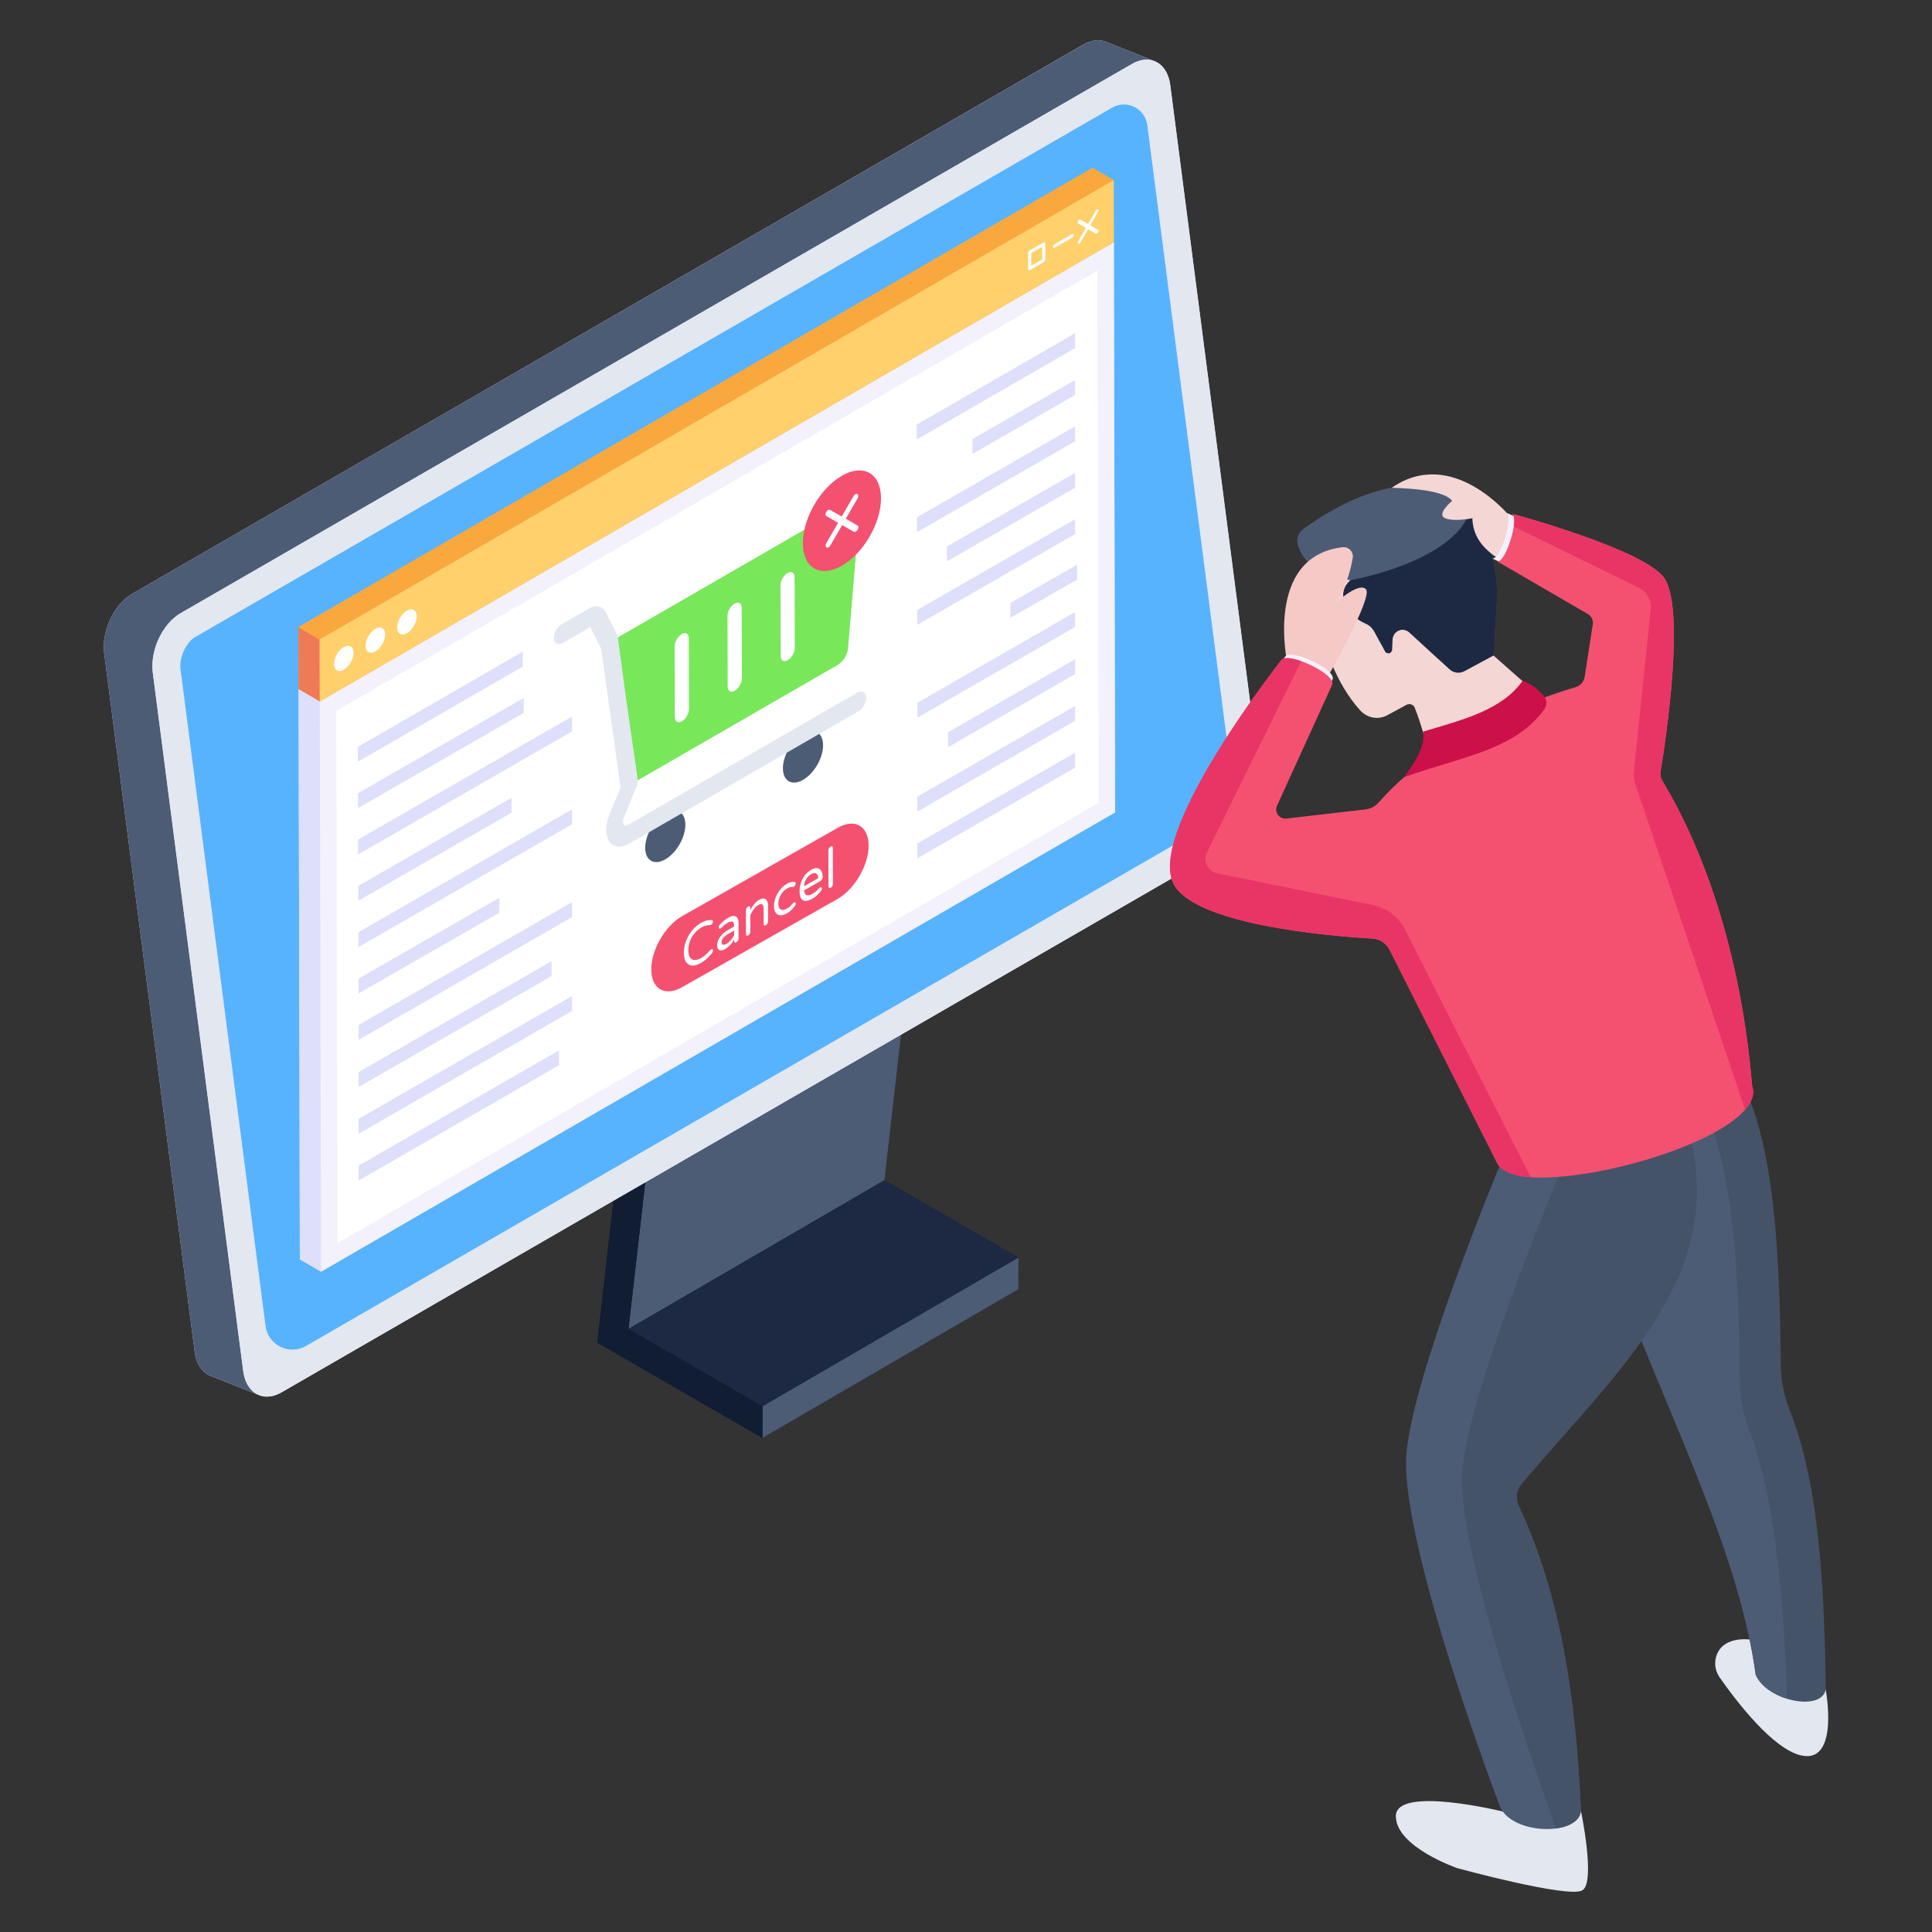 <?xml version="1.0" encoding="UTF-8"?>
<svg xmlns="http://www.w3.org/2000/svg" id="Layer_1" height="512" viewBox="0 0 135 135" width="512">
  <rect x="0" y="0" width="135" height="135" fill="#333333" stroke="none"/>
  <g id="Cancel_Order">
    <g>
      <g>
        <g>
          <g>
            <path d="m71.172 87.879-.01 2.2-17.89 10.4-11.54-6.66 1.7-14.9 1.92 1.37 17.89-10.39-1.44 12.57z" fill="#111d33"></path>
          </g>
        </g>
        <g>
          <g>
            <path d="m45.354 80.293 17.886-10.394-1.438 12.57-17.886 10.394z" fill="#4c5c75"></path>
          </g>
        </g>
        <g>
          <g>
            <path d="m43.915 92.863 17.886-10.394 9.366 5.407-17.886 10.394z" fill="#1d2943"></path>
          </g>
        </g>
        <g>
          <g>
            <path d="m53.281 98.27 17.886-10.394-.006 2.208-17.886 10.394z" fill="#4c5c75"></path>
          </g>
        </g>
        <g>
          <g>
            <path d="m43.433 78.917 1.92 1.375-1.438 12.57 9.366 5.407-.006 2.208-11.542-6.663z" fill="#111d33"></path>
          </g>
        </g>
        <g>
          <g>
            <path d="m86.152 58.909-66.48 38.38c-.59.34-1.15.38-1.61.18l-3.36-1.33c-.57-.23-.99-.82-1.1-1.69l-6.32-48.79c-.2-1.56.67-3.43 1.94-4.16l66.48-38.39c.57-.32 1.12-.37 1.57-.19l3.4 1.35c-.08-.03-.16-.05-.24-.07.69.14 1.22.77 1.34 1.76l6.32 48.79c.2 1.56-.67 3.43-1.94 4.16z" fill="#e3e7f0"></path>
          </g>
        </g>
        <g>
          <g>
            <path d="m80.67 4.271c-.456-.182-1.005-.133-1.568.195l-66.482 38.38c-1.272.735-2.144 2.6-1.943 4.162l6.316 48.79c.114.869.537 1.464 1.106 1.689l-3.397-1.35c-.569-.228-.992-.82-1.103-1.692l-6.319-48.79c-.202-1.559.67-3.423 1.943-4.159l66.482-38.384c.566-.325 1.116-.377 1.568-.195z" fill="#4c5c75"></path>
          </g>
        </g>
        <g>
          <g>
            <path d="m79.101 4.465c1.276-.736 2.472-.065 2.674 1.495l6.317 48.79c.202 1.563-.666 3.424-1.942 4.161l-66.481 38.383c-1.274.735-2.472.067-2.674-1.495l-6.317-48.79c-.202-1.56.668-3.425 1.942-4.161z" fill="#e3e7f0"></path>
          </g>
        </g>
        <g>
          <g>
            <path d="m12.614 46.758c-.11-.851.447-1.91.982-2.219l64.112-37.015c1.019-.588 2.308.049 2.459 1.216l5.99 46.261c.11.851-.447 1.91-.983 2.219l-63.792 36.831c-1.17.676-2.652-.057-2.825-1.397z" fill="#57b3fe"></path>
          </g>
        </g>
        <g>
          <g>
            <path d="m77.922 56.759-55.49 32.1-1.48-.86-.09-39.85 1.48.86 55.49-32.09z" fill="#dedffb"></path>
          </g>
        </g>
        <g>
          <g>
            <path d="m22.433 88.859-1.481-.865-.088-39.85 1.481.865z" fill="#dedffb"></path>
          </g>
        </g>
        <g>
          <g>
            <path d="m77.832 16.914.088 39.85-55.487 32.095-.088-39.85z" fill="#f3f1fc"></path>
          </g>
        </g>
        <g>
          <g>
            <path d="m23.5 49.674 53.185-30.766.081 37.191-53.186 30.766z" fill="#fff"></path>
          </g>
        </g>
        <g>
          <g>
            <path d="m77.832 16.919-55.49 32.09-1.48-.86-.01-4.33 55.49-32.09 1.48.86z" fill="#f9a83d"></path>
          </g>
        </g>
        <g>
          <g>
            <path d="m22.345 49.009-1.481-.865-.013-4.323 1.481.865z" fill="#ef7b56"></path>
          </g>
        </g>
        <g>
          <g>
            <path d="m22.332 44.687-1.481-.865 55.487-32.095 1.481.865z" fill="#f9a83d"></path>
          </g>
        </g>
        <g>
          <g>
            <path d="m77.819 12.591.013 4.323-55.487 32.095-.013-4.323z" fill="#ffd06c"></path>
          </g>
        </g>
        <g>
          <g>
            <path d="m24.018 45.219c.382-.22.688-.046.689.393.001.431-.303.966-.685 1.186-.375.216-.674.03-.676-.401-.001-.439.296-.962.671-1.178z" fill="#fff"></path>
          </g>
        </g>
        <g>
          <g>
            <path d="m26.225 43.944c.382-.22.688-.046.689.393.001.431-.303.966-.685 1.186-.375.216-.681.034-.683-.397-.001-.439.303-.966.678-1.182z" fill="#fff"></path>
          </g>
        </g>
        <g>
          <g>
            <path d="m28.431 42.669c.375-.216.688-.046.689.393.001.431-.31.97-.685 1.186-.382.22-.681.034-.683-.397-.001-.439.296-.962.678-1.182z" fill="#fff"></path>
          </g>
        </g>
        <g>
          <g>
            <path d="m74.915 16.354c.062-.036.112-.01.112.061 0.0.071-.049.154-.111.19l-1.229.71c-.062.036-.112.01-.112-.061-0-.071.049-.154.111-.19z" fill="#fff"></path>
          </g>
        </g>
        <g>
          <g>
            <path d="m76.727 14.629c.045.026.045.105.001.179l-.541.937.545.31c.045.023.045.102.001.179-.031.054-.1.119-.154.089l-.545-.31-.541.937c-.035.056-.096.117-.156.09-.042-.027-.043-.107-.001-.179l.541-.937-.545-.31c-.042-.024-.042-.104-.001-.179.031-.054.101-.118.156-.09l.545.31.541-.937c.03-.053.101-.119.154-.089z" fill="#fff"></path>
          </g>
        </g>
        <g>
          <g>
            <path d="m72.931 16.932c.059-.034.109-.006.109.065l.003 1.128c0.0.071-.049.157-.109.191l-.984.568c-.059.034-.109.006-.109-.065l-.003-1.128c-0-.071.049-.157.109-.191zm-.108 1.195-.002-.877-.761.439.002.877z" fill="#fff"></path>
          </g>
        </g>
        <g>
          <g>
            <g>
              <g>
                <g>
                  <g>
                    <path d="m47.553 56.771c.209.162.335.455.336.856.003.89-.619 1.971-1.398 2.421-.775.447-1.404.088-1.407-.802-.001-.401.124-.839.332-1.242z" fill="#4c5c75"></path>
                  </g>
                </g>
              </g>
              <g>
                <g>
                  <g>
                    <g>
                      <path d="m57.177 51.215c.209.162.335.455.336.856.003.89-.619 1.971-1.398 2.421-.775.447-1.404.088-1.407-.802-.001-.401.124-.839.332-1.242z" fill="#4c5c75"></path>
                    </g>
                  </g>
                </g>
                <g>
                  <g>
                    <g>
                      <path d="m59.347 35.201c.427-.247.762-.02.719.497l-.811 9.609c-.039.443-.345.937-.715 1.15l-14.075 8.126c-0-.101.069.469-1.382-9.992zm-11.2 14.336-.014-4.946c-.001-.312-.224-.439-.496-.282-.28.162-.498.544-.497.856l.014 4.946c.001.322.22.447.5.285.272-.157.493-.536.492-.858m3.695-2.133-.014-4.946c-.001-.312-.224-.439-.496-.282-.276.159-.498.544-.497.856l.014 4.946c.001.322.224.444.5.285.272-.157.493-.536.492-.858m3.699-2.136-.014-4.946c-.001-.312-.224-.439-.496-.282-.272.157-.493.541-.493.853l.014 4.946c.001.322.224.444.496.288.272-.157.493-.536.493-.858" fill="#78e75a"></path>
                    </g>
                  </g>
                </g>
                <g>
                  <g>
                    <path d="m59.891 48.401-15.99 9.232c-.345.2-.456-.147-.304-.521l.881-2.149c.21-.531.092.147-1.302-10.386l-.01-.076c-.006-.055-.021-.111-.046-.162l-.802-1.579c-.187-.381-.635-.546-1.184-.227l-1.892 1.092c-.304.175-.541.586-.539.934 0 .383.296.562.636.365l1.909-1.099.764 1.519 1.346 9.687-.774 1.889c-.628 1.52.1 2.772 1.415 2.012l15.99-9.232c.303-.175.541-.585.539-.934-0-.38-.297-.559-.636-.365z" fill="#e3e7f0"></path>
                  </g>
                </g>
              </g>
            </g>
            <g>
              <g>
                <g>
                  <g>
                    <path d="m58.82 33.246c1.51-.872 2.737-.172 2.742 1.563.005 1.733-1.215 3.844-2.725 4.716-1.508.871-2.734.172-2.739-1.561-.005-1.735 1.213-3.847 2.722-4.717z" fill="#f45170"></path>
                  </g>
                </g>
              </g>
              <g>
                <g>
                  <g>
                    <g>
                      <g>
                        <path d="m59.926 37.015c-.053.099-.174.194-.266.139l-.813-.462-.825 1.422c-.056.1-.17.199-.27.139-.09-.045-.069-.207-.012-.297l.821-1.426-.809-.466c-.103-.052-.076-.195-.015-.297.047-.094.173-.192.262-.139l.817.462.825-1.422c.061-.143.21-.185.266-.143.095.059.07.202.015.301l-.821 1.422.809.466c.1.05.075.206.015.301z" fill="#fff"></path>
                      </g>
                    </g>
                  </g>
                </g>
              </g>
            </g>
          </g>
          <g>
            <g>
              <g>
                <path d="m58.531 57.847c1.192-.688 2.162-.135 2.166 1.235.004 1.362-.961 3.033-2.152 3.721l-10.876 6.174c-1.192.688-2.156.131-2.16-1.231-.004-1.369.955-3.036 2.146-3.724z" fill="#f45170"></path>
              </g>
            </g>
            <g>
              <g>
                <g>
                  <g>
                    <path d="m48.968 64.498c.153-.088.29-.147.411-.175.121-.028.242-.038.361-.03.05.003.075.038.075.105 0.0.039-.012.081-.036.125-.026.045-.058.078-.099.101-.022.013-.042.02-.06.019-.101 0-.198.01-.292.034-.095.022-.203.069-.328.141-.193.112-.358.253-.495.425-.137.172-.239.356-.307.555-.068.199-.102.399-.101.603.001.201.035.362.104.482.069.12.172.188.309.199.137.014.302-.036.496-.147.125-.072.233-.151.328-.236.095-.087.191-.187.291-.305.018-.02.038-.038.06-.051.04-.023.073-.028.099-.013.024.014.036.042.037.083 0.0.067-.024.132-.074.191-.119.147-.239.275-.36.386-.121.111-.257.211-.41.3-.225.13-.429.192-.608.182-.179-.01-.321-.09-.424-.242-.103-.151-.154-.37-.155-.652-.001-.282.049-.559.151-.831.102-.27.243-.513.421-.73.179-.214.382-.39.607-.52z" fill="#fff"></path>
                  </g>
                </g>
              </g>
              <g>
                <g>
                  <g>
                    <path d="m51.528 64.144c.051.087.077.196.078.331l.003 1.101c0.0.051-.016.099-.046.152-.03.052-.066.089-.109.114-.044.026-.081.03-.109.012-.03-.017-.044-.048-.045-.099l-0-.099c-.167.293-.378.512-.635.661-.099.057-.191.087-.276.09-.085.003-.153-.027-.202-.087-.051-.061-.075-.149-.075-.267-.001-.192.065-.383.196-.572.133-.192.326-.359.579-.506l.411-.237-0-.032c-0-.171-.037-.273-.112-.304-.073-.034-.188-.005-.343.084-.087.05-.163.101-.229.156-.066.055-.141.121-.221.197l-.044.035c-.034.02-.062.02-.089.007-.024-.014-.036-.042-.037-.083-0-.072.03-.138.088-.199.191-.205.386-.364.585-.479.155-.089.286-.128.393-.118.109.011.188.058.238.145zm-.228 1.202-.001-.328-.368.213c-.342.198-.511.399-.51.603 0.0.095.029.153.083.179.054.024.147.001.276-.074.099-.057.195-.14.288-.249.092-.109.171-.224.233-.343" fill="#fff"></path>
                  </g>
                </g>
              </g>
              <g>
                <g>
                  <g>
                    <path d="m53.059 62.869c.125-.072.232-.099.322-.084.093.014.164.065.212.153.049.09.073.203.074.344l.003 1.103c0.0.051-.016.1-.046.152-.03.052-.066.089-.109.114-.044.026-.081.03-.109.012-.03-.017-.044-.048-.045-.099l-.003-1.064c-.001-.317-.126-.404-.374-.261-.113.065-.213.158-.304.277-.088.118-.173.26-.251.418l.003 1.166c0.0.051-.014.098-.046.152-.03.052-.066.089-.109.114-.042.024-.079.029-.109.012-.03-.017-.044-.048-.045-.099l-.005-1.668c-0-.049.014-.101.044-.153.03-.052.066-.089.109-.114s.079-.029.109-.012c.032.016.047.052.047.1l0.0.16c.086-.159.179-.3.277-.422.098-.122.217-.223.352-.301z" fill="#fff"></path>
                  </g>
                </g>
              </g>
              <g>
                <g>
                  <g>
                    <path d="m54.981 61.759c.119-.069.221-.109.308-.125.089-.016.169-.019.244-.006.044.007.067.04.067.098 0.0.039-.012.081-.038.128-.026.047-.056.081-.09.101-.024.014-.048.021-.075.02-.075-.001-.137.003-.189.014-.054.011-.121.04-.199.085-.193.112-.346.265-.456.456-.11.193-.164.394-.164.604.001.21.055.348.167.411.111.066.264.04.457-.072.079-.045.145-.093.199-.143.052-.051.115-.117.189-.204.026-.031.05-.054.074-.068.034-.02.064-.019.091-.001.026.017.038.045.039.084 0.0.056-.022.115-.066.175-.074.096-.155.187-.243.275-.086.085-.189.16-.308.229-.163.094-.314.14-.451.135-.137-.002-.248-.058-.331-.166-.083-.107-.124-.267-.124-.477-.001-.21.039-.416.121-.619.082-.205.192-.387.329-.549.137-.162.287-.291.451-.385z" fill="#fff"></path>
                  </g>
                </g>
              </g>
              <g>
                <g>
                  <g>
                    <path d="m57.442 61.445c-.028.049-.066.089-.113.116l-1.147.662c.019.17.077.277.176.322.101.044.24.012.417-.09.095-.055.177-.112.25-.174.07-.062.139-.131.207-.21.018-.02.038-.036.06-.049.036-.021.068-.026.095-.013.028.011.042.04.043.084 0.0.058-.03.124-.088.195-.088.109-.175.201-.261.281-.084.077-.195.154-.33.232-.276.159-.491.193-.647.102-.153-.09-.233-.299-.234-.625-.001-.185.029-.371.087-.56.058-.191.148-.368.269-.535.123-.166.273-.301.45-.404.167-.096.312-.134.433-.116.123.019.216.084.279.198.065.111.095.258.096.433 0.0.049-.014.098-.042.149zm-1.261.489.998-.576c-.006-.124-.037-.213-.087-.269-.051-.057-.113-.083-.188-.079-.075.001-.151.027-.228.071-.077.044-.153.107-.227.191-.074.082-.135.18-.185.294-.05.115-.078.237-.084.368" fill="#fff"></path>
                  </g>
                </g>
              </g>
              <g>
                <g>
                  <g>
                    <path d="m58.036 59.158c.046-.027.083-.031.113-.014.03.015.045.051.045.102l.007 2.524c0.0.051-.016.1-.046.152-.03.052-.066.089-.111.115-.042.024-.079.029-.107.011-.03-.017-.044-.048-.045-.099l-.007-2.524c-0-.049.014-.098.044-.153.028-.051.064-.088.107-.112z" fill="#fff"></path>
                  </g>
                </g>
              </g>
            </g>
          </g>
        </g>
        <g>
          <g>
            <g>
              <g>
                <g>
                  <g>
                    <path d="m39.977 63.039-14.915 8.579.003 1.038 14.912-8.577z" fill="#dedffb"></path>
                  </g>
                </g>
              </g>
              <g>
                <g>
                  <g>
                    <path d="m39.977 50.064-14.952 8.6.003 1.038 14.949-8.599z" fill="#dedffb"></path>
                  </g>
                </g>
              </g>
              <g>
                <g>
                  <g>
                    <path d="m36.599 48.771-11.582 6.655.003 1.038 11.579-6.653z" fill="#dedffb"></path>
                  </g>
                </g>
              </g>
            </g>
            <g>
              <g>
                <g>
                  <path d="m34.892 62.732-9.839 5.649.003 1.038 9.836-5.647z" fill="#dedffb"></path>
                </g>
              </g>
            </g>
            <g>
              <g>
                <g>
                  <path d="m38.541 67.161-13.488 7.755.003 1.038 13.485-7.754z" fill="#dedffb"></path>
                </g>
              </g>
            </g>
            <g>
              <g>
                <g>
                  <path d="m39.977 69.599-14.924 8.584.003 1.038 14.921-8.583z" fill="#dedffb"></path>
                </g>
              </g>
            </g>
            <g>
              <g>
                <g>
                  <path d="m39.059 73.398-14.005 8.054.003 1.038 14.003-8.052z" fill="#dedffb"></path>
                </g>
              </g>
            </g>
            <g>
              <g>
                <g>
                  <path d="m35.74 55.748-10.705 6.154.003 1.038 10.702-6.152z" fill="#dedffb"></path>
                </g>
              </g>
            </g>
            <g>
              <g>
                <g>
                  <path d="m39.977 56.55-14.933 8.59.003 1.038 14.931-8.588z" fill="#dedffb"></path>
                </g>
              </g>
            </g>
            <g>
              <g>
                <g>
                  <path d="m36.528 45.536-11.521 6.652.003 1.038 11.518-6.65z" fill="#dedffb"></path>
                </g>
              </g>
            </g>
          </g>
          <g>
            <g>
              <g>
                <g>
                  <g>
                    <path d="m75.122 42.769-11.014 6.335.003 1.038 11.011-6.333z" fill="#dedffb"></path>
                  </g>
                </g>
              </g>
              <g>
                <g>
                  <g>
                    <path d="m75.122 29.793-11.051 6.356.003 1.038 11.048-6.355z" fill="#dedffb"></path>
                  </g>
                </g>
              </g>
              <g>
                <g>
                  <g>
                    <path d="m67.951 30.677v1.04l7.171-4.12v-1.04z" fill="#dedffb"></path>
                  </g>
                </g>
              </g>
            </g>
            <g>
              <g>
                <g>
                  <path d="m70.602 42.133v1.04l4.657-2.673v-1.04z" fill="#dedffb"></path>
                </g>
              </g>
            </g>
            <g>
              <g>
                <g>
                  <path d="m66.245 51.168v1.04l8.877-5.104v-1.04z" fill="#dedffb"></path>
                </g>
              </g>
            </g>
            <g>
              <g>
                <g>
                  <path d="m75.122 49.329-11.023 6.34.003 1.038 11.02-6.339z" fill="#dedffb"></path>
                </g>
              </g>
            </g>
            <g>
              <g>
                <g>
                  <path d="m75.122 52.598-11.023 6.339.003 1.038 11.02-6.337z" fill="#dedffb"></path>
                </g>
              </g>
            </g>
            <g>
              <g>
                <g>
                  <path d="m66.172 38.185v1.04l8.95-5.145v-1.04z" fill="#dedffb"></path>
                </g>
              </g>
            </g>
            <g>
              <g>
                <g>
                  <path d="m75.122 36.28-11.032 6.346.003 1.038 11.029-6.344z" fill="#dedffb"></path>
                </g>
              </g>
            </g>
            <g>
              <g>
                <g>
                  <path d="m75.122 23.283-11.069 6.391.003 1.038 11.066-6.389z" fill="#dedffb"></path>
                </g>
              </g>
            </g>
          </g>
        </g>
      </g>
      <g>
        <g>
          <g>
            <path d="m127.573 118.071s.969 5.12-1.657 4.604c-2.008-.394-4.633-3.86-5.758-5.469-.556-.796-.342-1.938.516-2.392.486-.257 1.192-.377 2.216-.158 3.072.657 4.682 3.416 4.682 3.416" fill="#e3e7f0"></path>
          </g>
        </g>
        <g>
          <g>
            <path d="m127.572 118.072c-.176.882-1.474 1.013-2.705.63-.949-.293-1.857-.893-2.187-1.688-1.126-8.239-5.508-16.849-9.466-27.05l.972-14.069 1.64-.893 2.611-1.422 2.878 1.283c2.578 4.292 3.05 12.051 3.118 20.477.008 1.088.218 2.165.619 3.174 1.692 4.277 2.42 10.047 2.521 19.558z" fill="#455368"></path>
          </g>
        </g>
        <g>
          <g>
            <path d="m124.867 118.702c-.949-.293-1.857-.893-2.187-1.688-1.126-8.239-5.508-16.849-9.466-27.05l.972-14.069 1.64-.893 2.634 1.174c2.581 4.292 3.05 12.051 3.118 20.477.008 1.088.218 2.165.619 3.174 1.538 3.883 2.446 10.561 2.671 18.875z" fill="#4c5c75"></path>
          </g>
        </g>
        <g>
          <g>
            <path d="m105.014 126.583s-7.478-1.838-7.478.32 4.291 3.635 4.291 3.635 7.808 2.134 8.746 1.548-.105-5.558-.105-5.558z" fill="#e3e7f0"></path>
          </g>
        </g>
        <g>
          <g>
            <path d="m106.112 105.203c2.938 6.265 3.999 13.371 4.356 21.325-.056.698-.807 1.114-1.748 1.238-1.523.203-3.545-.349-3.969-1.692 0 0-6.858-18.046-6.487-24.308.323-5.485 6.667-20.65 6.667-20.65l8.535-5.222 2.799 1.906 1.752 1.189c2.63 10.156-4.555 16.286-11.691 24.683-.36.424-.45 1.028-.214 1.531z" fill="#4c5c75"></path>
          </g>
        </g>
        <g>
          <g>
            <path d="m106.112 105.203c2.938 6.265 3.999 13.371 4.356 21.325-.056.698-.807 1.114-1.748 1.238-1.921-5.373-6.858-19.749-6.554-24.799.33-5.485 6.689-20.642 6.689-20.642l7.41-4.525 1.752 1.189c2.63 10.156-4.555 16.286-11.691 24.683-.36.424-.45 1.028-.214 1.531z" fill="#455368"></path>
          </g>
        </g>
        <g>
          <g>
            <g>
              <path d="m91.635 39.495s.054 6.402 3.402 10.137c.481.537 1.26.691 1.894.348l1.351-.731c.213-.115.482-.025.572.2.392.983.726 2.141 1.028 3.391l7.088-4.73-2.61-2.306-5.584-3.869-4.867-3.88z" fill="#f4d6d4"></path>
            </g>
          </g>
          <g>
            <g>
              <path d="m97.805 44.032c.234-.069.486-.011.666.153l2.093 1.919 3.89-1.811.12-1.879c.062-.976.034-1.961-.166-2.919-.283-1.357-.825-2.547-1.811-3.452-3.317-4.528-9.671-.432-11.51.905-.336.244-.518.664-.414 1.066.598 2.315 3.702 2.52 3.702 2.52-1.049.883-.396 2.418 1.06 3.043.27.116.481.337.619.595l.408.759.869-.405c.059-.234.236-.425.473-.496z" fill="#4c5c75"></path>
            </g>
          </g>
          <g>
            <g>
              <path d="m104.408 39.496c.201.954.229 1.943.168 2.921l-.215 3.388-2.032 1.095c-.339.182-.756.13-1.039-.13l-2.814-2.583c-.183-.165-.437-.222-.67-.151-.034.008-.065.023-.103.04-.225.105-.376.334-.395.586l-.034.74c-.012.267-.369.348-.495.113l-.722-1.341c-.137-.263-.353-.481-.618-.593-1.454-.629-2.107-2.162-1.06-3.044 0 0 6.703-1.161 8.219-4.494.991.905 1.53 2.097 1.812 3.454z" fill="#1d2943"></path>
            </g>
          </g>
        </g>
        <g>
          <g>
            <g>
              <path d="m89.961 46.386s-1.659-7.492 3.848-8.149c.428-.051.785.324.714.75-.142.853-.492 2.226-1.34 3.277 0 0 1.717-1.639 2.26-1.095.543.543-2.839 6.425-2.839 6.425z" fill="#f5c9c6"></path>
            </g>
          </g>
          <g>
            <g>
              <path d="m92.595 48.609.518-1.137c.276-.67-2.789-2.118-3.279-1.628 0 0-.878 1.111-2.014 2.729z" fill="#f3f1fc"></path>
            </g>
          </g>
        </g>
        <g>
          <g>
            <g>
              <path d="m105.525 36.11s-4.002-4.971-8.27-2.032c.001.038 3.515-.01 4.216.922 0 0-1.136.929-.495 1.207.641.278 1.907-0 1.907-0.0.03 1.328.795 2.147 1.782 2.811.669.198 1.529-2.71.86-2.908" fill="#f4d6d4"></path>
            </g>
          </g>
          <g>
            <g>
              <path d="m104.261 39.019c.578.177 1.559-3.027.98-3.204l.578.266c.578.177-.402 3.381-.98 3.204z" fill="#f3f1fc"></path>
            </g>
          </g>
          <g>
            <g>
              <path d="m121.94 77.538c-2.251 2.615-10.715 5.009-14.981 4.72-1.257-.086-2.154-.439-2.42-1.141l-7.44-14.744c-.233-.458-.687-.758-1.197-.788-2.938-.173-12.809-.968-13.983-4.011-1.508-3.906 7.639-15.476 7.639-15.476.195-.195.75-.116 1.366.098 1.084.383 2.356 1.186 2.161 1.655l-3.853 8.449c-.206.45.158.953.649.897l5.534-.638c.36-.045.687-.225.927-.495.004-.004.004-.004.004-.004 4.442-5.039 11.63-7.425 13.743-8.04.338-.098.585-.383.642-.732l.559-3.617c.068-.3-.068-.612-.338-.765l-6.348-3.688c.413.128 1.02-1.399 1.171-2.427.068-.469.041-.833-.143-.897.274.071 9.049 2.457 10.599 4.416 1.595 2.003.146 11.529-.199 13.634-.034.214.011.424.12.608 3.208 5.313 5.571 12.764 6.28 21.344.199.518 0 1.077-.492 1.643z" fill="#f45170"></path>
            </g>
          </g>
        </g>
        <g>
          <g>
            <path d="m99.427 51.126c.24 1.14-.91 2.6-1.314 3.177 4.061-1.447 7.688-1.871 9.791-4.722.224-.304.2-.722-.057-.999-.424-.457-.99-.883-1.444-1.024-1.442 2.047-4.114 2.718-6.976 3.568z" fill="#cc104a"></path>
          </g>
        </g>
        <g>
          <g>
            <path d="m106.96 82.257c-1.257-.086-2.154-.439-2.42-1.141l-7.44-14.744c-.233-.458-.687-.758-1.197-.788-2.938-.173-12.809-.968-13.983-4.011-1.508-3.906 7.639-15.476 7.639-15.476.195-.195.75-.116 1.366.098l-6.588 13.375c-.304.612.068 1.339.739 1.452l10.858 2.221c.972.203 1.801.833 2.251 1.722z" fill="#e93565"></path>
          </g>
        </g>
        <g>
          <g>
            <path d="m121.94 77.538-7.665-22.732c-.101-.3-.139-.615-.105-.927l1.186-11.417c.026-.582-.296-1.126-.822-1.381l-8.76-4.292c.068-.469.041-.833-.143-.897.274.071 9.049 2.457 10.599 4.416 1.595 2.003.146 11.529-.199 13.634-.034.214.011.424.12.608 3.208 5.313 5.571 12.764 6.28 21.344.199.518 0 1.077-.492 1.643z" fill="#e93565"></path>
          </g>
        </g>
      </g>
    </g>
  </g>
</svg>
